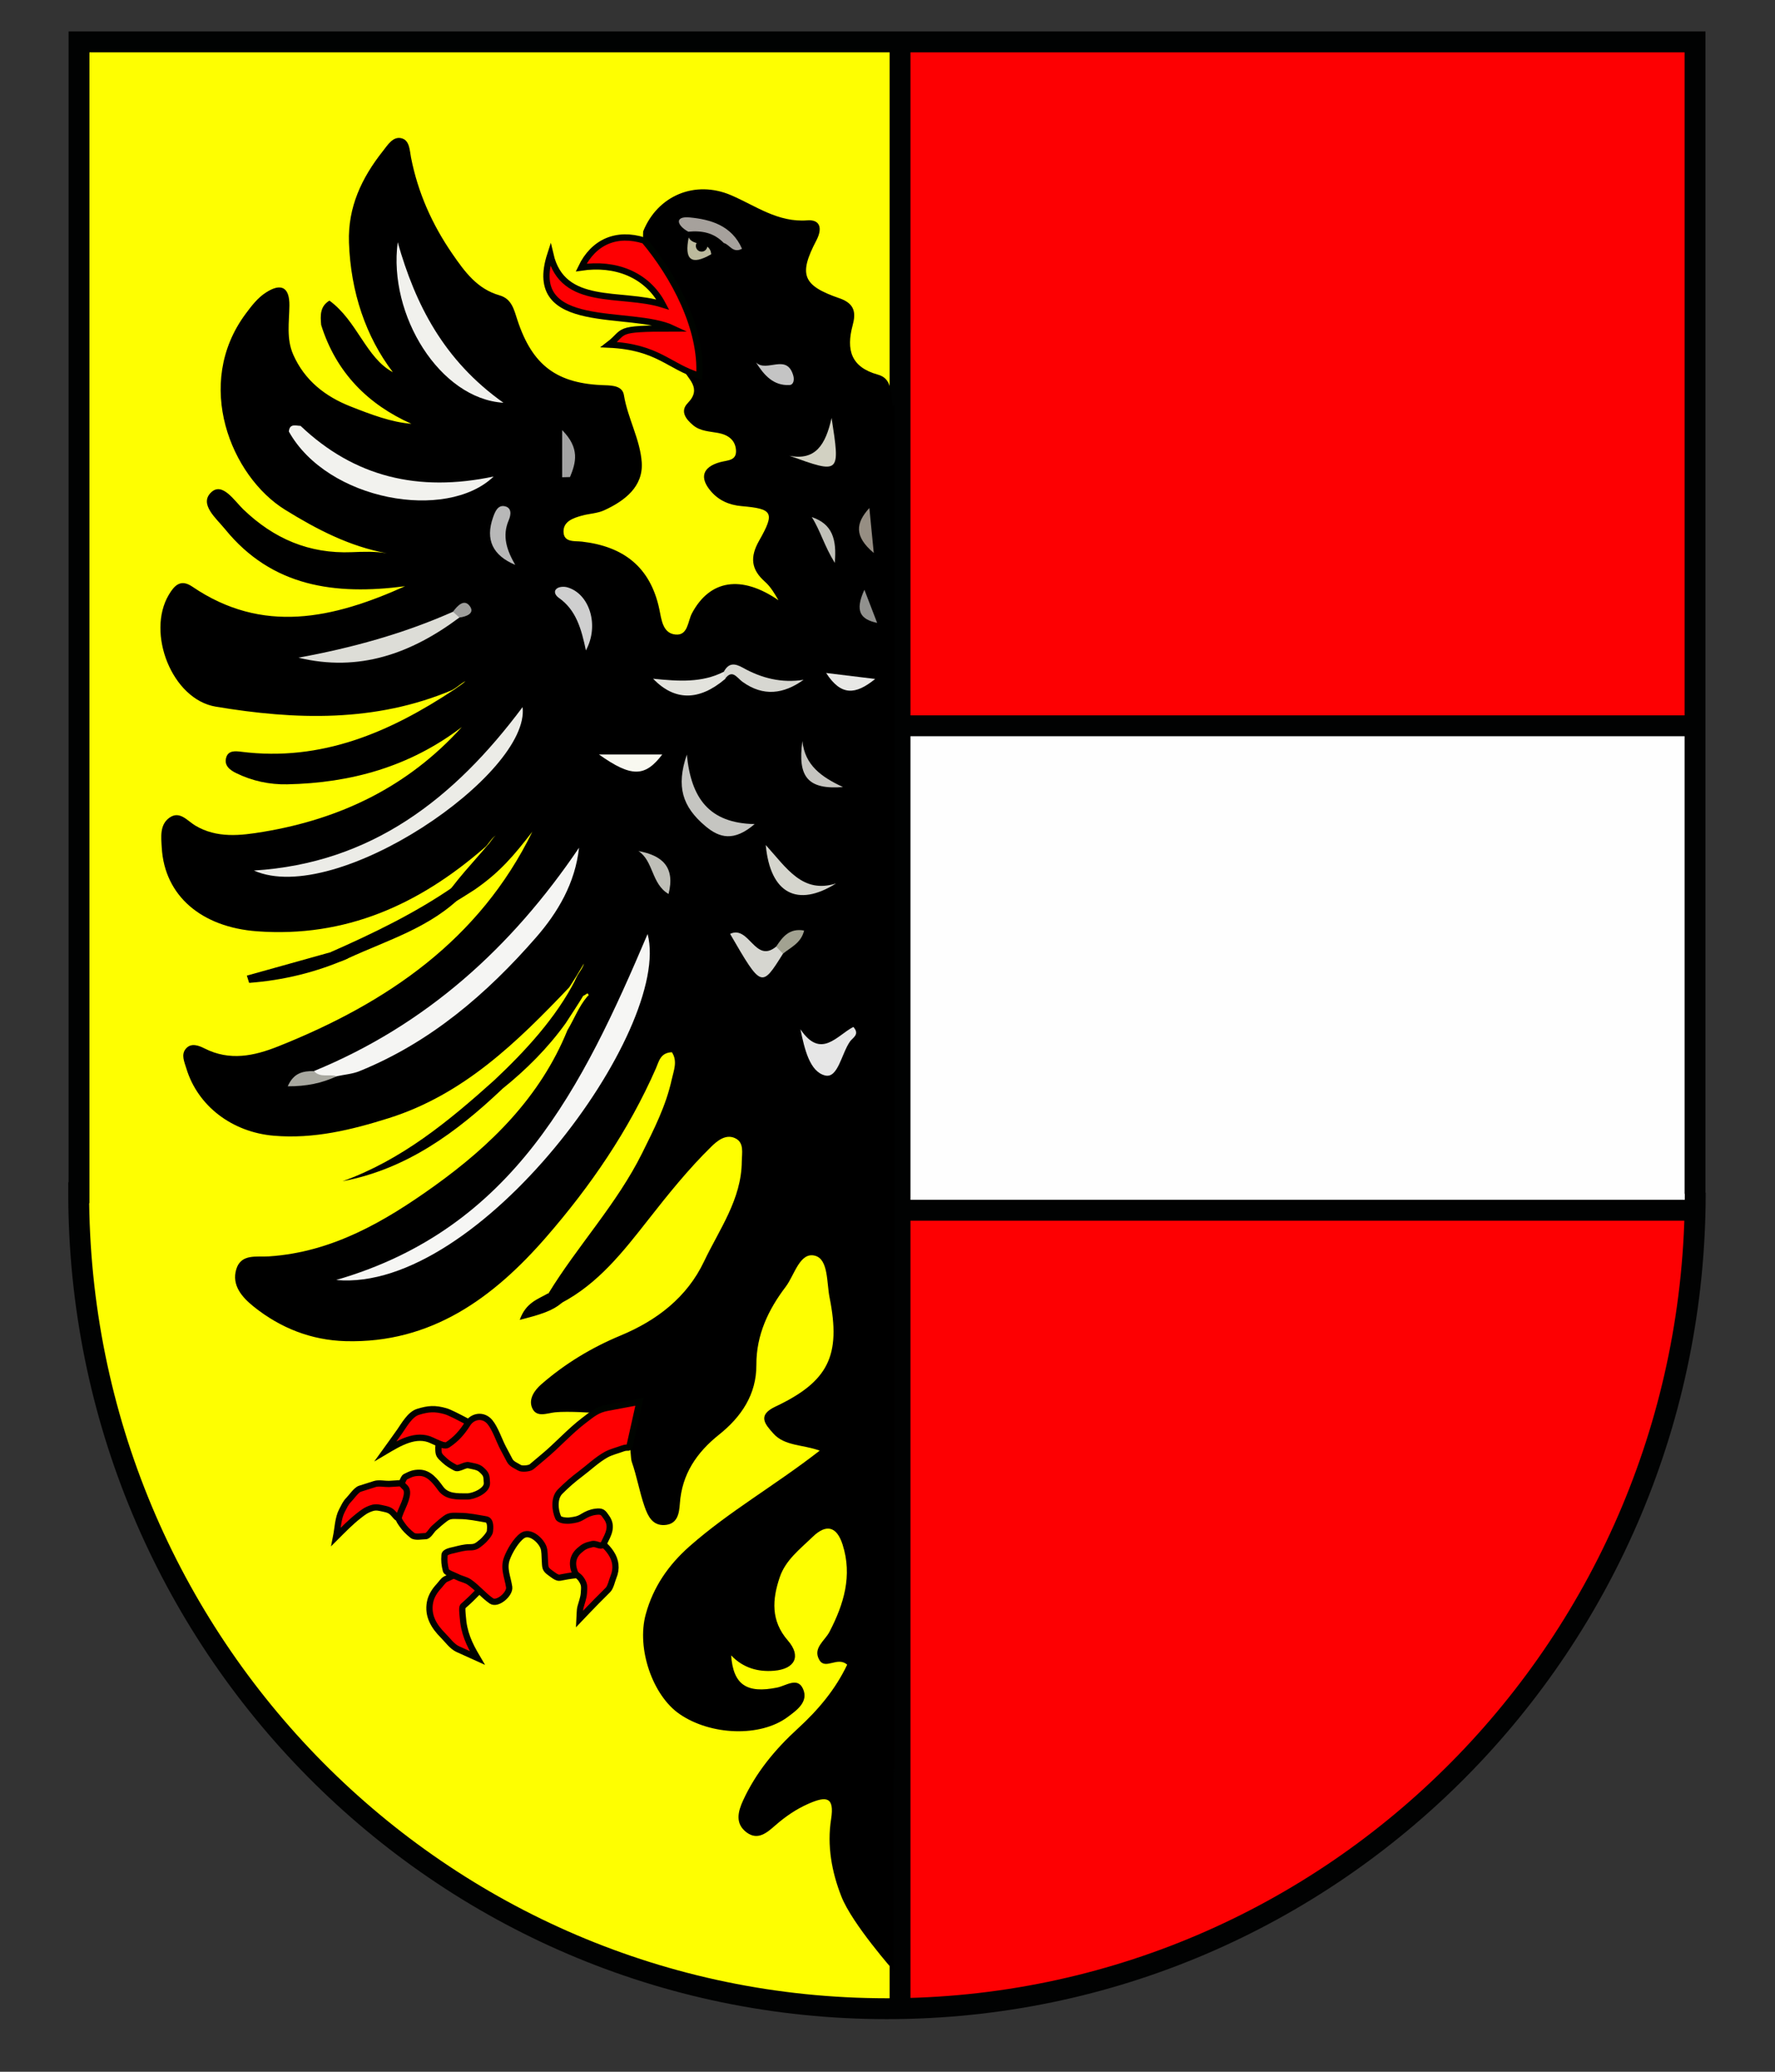 <?xml version="1.0" encoding="utf-8"?>
<!-- Generator: Adobe Illustrator 16.0.3, SVG Export Plug-In . SVG Version: 6.00 Build 0)  -->
<!DOCTYPE svg PUBLIC "-//W3C//DTD SVG 1.1//EN" "http://www.w3.org/Graphics/SVG/1.1/DTD/svg11.dtd">
<svg version="1.1" xmlns="http://www.w3.org/2000/svg" xmlns:xlink="http://www.w3.org/1999/xlink" x="0px" y="0px"
	 width="850.39px" height="992.129px" viewBox="0 0 850.39 992.129" enable-background="new 0 0 850.39 992.129"
	 xml:space="preserve">
<rect x="0" y="0" width="850.39" height="992.129" fill="#333333" stroke="none"/>
<g id="Ebene_1">
	<path fill="#FD0002" d="M812.13,569.145c0,213.71-170,387.35-380.98,390.72v-941.8h380.87v551.62L812.13,569.145z"/>
	<path fill="#FEFE01" d="M431.204,21.053v941.8c-2.09,0.04-4.18,0.061-6.27,0.061c-213.87,0-387.24-174.96-387.24-390.78h0.16
		V21.053H431.204z"/>
	<rect x="431.206" y="348.565" fill="#FEFEFE" width="380.868" height="232"/>
	<path fill="none" stroke="#010202" stroke-width="10" d="M37.857,571.147V20.065h774.217V571.68l0.107-0.533
		c0,215.816-173.377,390.775-387.243,390.775c-213.872,0-387.245-174.959-387.245-390.775H37.857z"/>
	<line fill="none" stroke="#010202" stroke-width="10" x1="431.206" y1="20.065" x2="431.206" y2="963.902"/>
	<line fill="none" stroke="#010202" stroke-width="10" x1="431.206" y1="347.565" x2="809.463" y2="347.565"/>
	<line fill="none" stroke="#010202" stroke-width="10" x1="431.206" y1="579.565" x2="812.074" y2="579.565"/>
</g>
<g id="Ebene_2">
	<g>
		<path fill-rule="evenodd" clip-rule="evenodd" d="M428.308,943.933c0,0-20.001-22.569-25.174-35.67
			c-4.663-11.806-6.973-24.424-4.959-37.151c1.698-10.758-2.397-10.994-10.549-7.472c-6.128,2.645-11.384,6.292-16.349,10.638
			c-3.895,3.406-8.278,7.225-13.627,3.192c-5.596-4.219-4.082-9.974-1.635-15.289c6.155-13.381,15.361-24.501,26.157-34.359
			c9.707-8.865,18.043-18.707,23.699-30.639c-4.614-4.158-10.462,2.71-13.342-2.288c-3.259-5.661,2.639-9.15,4.888-13.484
			c6.841-13.183,11.035-26.848,6.265-41.731c-2.724-8.503-7.636-10.221-14.351-3.709c-6.024,5.837-12.997,11.093-15.781,19.382
			c-3.546,10.561-4.367,20.721,3.915,30.256c6.501,7.488,3.437,13.654-6.668,14.482c-7.699,0.631-14.787-1.36-20.515-7.367
			c1.004,14.021,7.415,18.378,22.015,15.415c4.263-0.861,9.833-5.217,12.437,0.643c2.746,6.188-2.99,10.22-7.472,13.533
			c-12.985,9.601-36.671,8.811-51.672-1.481c-12.919-8.865-20.699-31.379-16.222-47.777c3.544-12.99,10.818-23.584,20.938-32.521
			c18.979-16.749,41.068-29.24,62.411-45.856c-8.13-2.984-16.798-2.113-22.251-8.246c-3.972-4.466-7.747-8.684,0.982-12.815
			c25.433-12.02,31.569-24.423,25.998-52.238c-1.438-7.168-0.53-18.349-6.986-20.049c-7.305-1.923-9.828,9.343-14.053,14.897
			c-8.256,10.854-14.099,23.011-14.033,37.371c0.068,14.182-7.223,24.918-17.89,33.427c-10.744,8.569-17.793,18.942-18.773,33.025
			c-0.324,4.69-1.103,9.892-7.313,10.253c-5.75,0.335-7.966-4.207-9.551-8.723c-2.485-7.055-3.676-14.499-6.183-21.565
			c-0.911-2.562-1.219-23.7-1.219-23.7s-7.042,0.462-12.326,0.621c-1.35,0.126-3.999-0.291-3.999-0.291s-12.75-0.977-19.174-0.323
			c-3.928,0.395-9.104,2.847-11.109-2.349c-1.607-4.163,1.292-8.267,4.521-11.081c11.345-9.88,24.116-17.588,37.985-23.347
			c17.44-7.247,31.813-18.326,39.946-35.429c7.321-15.394,17.961-29.772,18.096-47.912c0.033-4.026,1.333-9.184-3.398-11.24
			c-4.334-1.885-8.281,1.272-11.2,4.134c-11,10.771-20.614,22.756-30.118,34.863c-12.031,15.324-24.056,30.809-41.918,40.127
			c-3.053-0.109-5.546-0.982-6.13-4.471c14.091-23.088,32.908-43.005,45.048-67.447c5.631-11.346,11.37-22.572,14.104-35.039
			c0.963-4.392,2.979-8.868,0.135-13.232c-5.533,0.164-6.246,4.479-7.623,7.628c-13.089,29.863-31.401,56.497-52.597,80.883
			c-25.238,29.034-55.065,51-96.199,49.84c-16.343-0.461-31.116-6.265-43.907-16.507c-5.615-4.499-10.714-10.24-8.375-17.959
			c2.282-7.529,9.803-5.749,15.629-6.127c30.277-1.97,55.496-16.703,79.072-33.577c27.186-19.459,50.94-42.717,63.936-74.714
			c3.215-5.313,5.382-11.249,9.46-16.085c1.193-1.415,0.826,0.549,0.576-0.938c-0.293-1.748-1.711,1.001-2.888,0.381
			c-2.743-0.977-3.484-3.151-3.604-5.725c0.154-3.796,3.517-6.183,4.361-9.554c-2.205,3.802-4.575,7.606-7.03,11.375
			c-24.964,26.195-50.57,51.321-86.461,62.639c-18.027,5.681-36.016,10.028-55.065,8.418c-20.032-1.691-36.479-14.273-41.905-32.197
			c-0.952-3.138-2.617-6.566-0.329-9.381c2.529-3.107,6.279-1.615,9.068-0.205c12.02,6.075,23.623,3.629,35.264-1.01
			c52.196-20.794,96.377-50.986,121.748-102.788c-8.813,11.307-15.338,19.257-27.676,27.769c-9.049,5.757-15.065,9.902-16.667,7
			c7.5-11.5,16.959-21.146,22.72-28.111c1.547-1.473,2.414-3.535,4.125-4.874c-2.414,1.53-3.432,4.378-5.684,6.078
			c-31.196,27.035-66.314,42.931-108.696,39.823c-26.549-1.948-44.346-16.927-45.67-40.086c-0.291-5.089-1.034-10.934,3.651-14.289
			c4.932-3.533,8.503,1.385,12.343,3.698c10.423,6.276,21.955,4.825,32.787,3.015c36.857-6.153,69.172-21.565,94.981-50.145
			c-25.011,19.044-53.225,26.799-83.675,27.421c-8.479,0.175-16.749-1.607-24.426-5.363c-2.974-1.456-5.955-3.65-4.762-7.548
			c1.034-3.379,4.441-3.031,7.126-2.691c38.468,4.866,71.329-9.343,102.324-29.912c1.684-1.312,3.621-2.323,5.121-3.906
			c-2.257,1.256-4.123,3.086-6.416,4.32c-36.833,15.509-75.064,14.291-113.208,7.905c-20.984-3.514-33.35-35.357-22.424-53.634
			c2.631-4.396,5.626-7.639,11.194-3.846c33.728,22.954,67.444,15.322,101.962-0.184c-33.624,4.397-63.805,0.28-86.256-27.337
			c-4.164-5.126-12.541-11.956-6.682-17.593c5.365-5.157,11.06,3.912,15.427,8.114c14.593,14.047,31.572,21.341,51.963,20.509
			c5.585-0.228,11.227-0.431,16.848,0.507c-17.876-3.19-33.879-11.586-48.839-20.854c-25.806-15.992-43.891-60.138-18.82-93.835
			c2.806-3.774,5.667-7.541,9.633-10.119c7.313-4.751,11.4-2.655,11.307,6.18c-0.088,7.936-1.533,15.898,1.843,23.532
			c5.448,12.33,15.325,20.027,27.408,24.783c9.749,3.837,19.637,7.617,29.188,8.319c-20.611-9.175-36.038-24.391-43.221-47.316
			c-0.403-4.479-0.639-8.909,3.966-11.663c13.347,9.749,17.555,27.484,30.376,34.263c-12.865-16.869-20.213-38.289-21.022-62.115
			c-0.576-16.896,6.089-30.924,16.216-43.72c2.282-2.885,4.734-7.017,8.679-6.238c4.208,0.834,4.136,5.72,4.841,9.313
			c3.302,16.784,10.081,31.997,19.791,46.082c5.941,8.619,11.894,16.826,22.624,19.893c5.856,1.673,6.913,6.852,8.556,11.839
			c7.184,21.809,18.968,30.54,41.869,31.198c3.991,0.112,8.451,0.475,9.143,4.704c1.816,11.129,7.834,21.324,8.542,32.296
			c0.741,11.491-7.993,18.279-17.865,22.841c-3.426,1.583-7.293,1.624-10.892,2.634c-4.139,1.163-8.83,2.751-8.717,7.724
			c0.121,5.225,5.431,4.312,8.789,4.693c19.919,2.277,32.85,12.133,37.124,32.42c1.007,4.778,1.547,11.518,7.763,12.083
			c5.996,0.546,5.799-6.3,7.851-10.163c8.594-16.137,23.691-18.472,41.449-6.265c-1.846-3.179-3.706-6.408-6.46-8.854
			c-6.6-5.859-7.346-11.677-2.771-19.728c7.681-13.512,6.476-15.191-8.448-16.488c-5.928-0.516-10.923-2.719-14.725-7.165
			c-5.543-6.479-3.977-11.572,4.466-13.893c3.626-0.999,8.075-0.592,7.576-5.985c-0.444-4.836-3.994-7.151-8.525-7.996
			c-4.114-0.771-8.487-0.807-11.924-3.637c-3.494-2.875-6.493-6.715-2.641-10.678c7.06-7.258-0.126-11.543-2.639-16.88
			c5.944-7.34,6.392-14.461,1.344-22.984c-6.632-11.205-12.036-23.147-19.006-34.221c-0.99-2.62-1.275-5.327-1.067-8.097
			c6.857-17.146,24.83-24.756,42.1-17.36c11.838,5.072,22.399,13.136,36.542,12.042c6.232-0.483,7.329,3.903,4.37,9.562
			c-8.588,16.406-6.756,21.631,11.073,27.77c7.549,2.6,7.826,7.222,6.281,12.941c-3.165,11.743-0.812,20.046,12.107,23.617
			c6.913,1.912,5.925,8.626,6.954,13.94c0.354,1.838,0.746,3.171,0.414,1.328c-0.027-0.151,0.593-0.771,0.593-0.771L428.308,943.933
			z"/>
		<path fill-rule="evenodd" clip-rule="evenodd" fill="#F6F6F4" d="M310.261,447.275c12.011,45.588-80.792,171.988-149.208,165.684
			C246.009,588.399,279.034,520.669,310.261,447.275z"/>
		<path fill-rule="evenodd" clip-rule="evenodd" fill="#F5F5F3" d="M150.391,512.92c53.65-22.023,94.658-59.119,127.022-106.965
			c-1.857,17.023-10.204,31.048-20.591,42.958c-23.634,27.092-50.69,50.306-84.621,64.043c-3.385,1.371-7.214,1.643-10.835,2.425
			C157.284,516.448,152.769,519.441,150.391,512.92z"/>
		<path fill-rule="evenodd" clip-rule="evenodd" fill="#ECECE7" d="M121.631,416.877c56.407-3.459,96.01-34.446,128.734-78.268
			C254.238,370.59,161.094,434.43,121.631,416.877z"/>
		<path fill-rule="evenodd" clip-rule="evenodd" fill="#F2F2EE" d="M143.997,203.937c25.768,24.476,56.396,31.874,92.497,24.267
			c-22.54,21.621-79.613,11.608-98.12-21.568C138.542,202.176,140.242,200.912,143.997,203.937z"/>
		<path fill-rule="evenodd" clip-rule="evenodd" fill="#F1F1ED" d="M241.198,192.872c-30.321-1.849-55.299-41.814-50.658-76.872
			C199.016,145.863,212.563,172.557,241.198,192.872z"/>
		<path fill-rule="evenodd" clip-rule="evenodd" fill="#DDDDD7" d="M220.082,295.726c-23,17.188-48.024,26.278-77.111,19.223
			c25.491-4.66,50.317-11.465,74.039-21.996C219.794,291.924,220.332,293.388,220.082,295.726z"/>
		<path fill-rule="evenodd" clip-rule="evenodd" d="M222.216,428.085c-15.361,15.917-36.208,21.963-55.485,30.837
			c-3.714,1.632-7.625,3.843-8.531-2.869c20.419-8.992,40.479-18.658,58.936-31.339
			C218.091,426.953,219.907,427.888,222.216,428.085z"/>
		<path fill-rule="evenodd" clip-rule="evenodd" d="M236.721,517.377c14.779-13.871,29.785-30.051,39.042-48.344
			c0.746-1.064,3.932,7.365,3.932,7.365s-1.003,1.917-8.722,13.66c-8.572,11.907-18.861,22.152-30.258,31.33
			C237.418,522.01,236.079,520.683,236.721,517.377z"/>
		<path fill-rule="evenodd" clip-rule="evenodd" fill="#C5C5C1" d="M361.546,394.637c-10.009,8.591-16.944,6.592-23.604,0.974
			c-11.013-9.291-14.116-18.896-8.882-34.257C331.085,382.261,339.731,394.215,361.546,394.637z"/>
		<path fill-rule="evenodd" clip-rule="evenodd" fill="#E6E6E6" d="M383.482,492.894c9.836,14.623,17.517,2.891,25.359-1.119
			c3.245,3.632-0.31,5.127-1.61,6.973c-4.048,5.755-5.771,17.747-11.882,16.285C387.893,513.247,385.435,502.316,383.482,492.894z"
			/>
		<path fill-rule="evenodd" clip-rule="evenodd" fill="#D5D5CD" d="M400.554,423.058c-18.521,11.636-31.539,4.885-33.689-18.397
			C376.871,415.668,384.45,428.157,400.554,423.058z"/>
		<path fill-rule="evenodd" clip-rule="evenodd" fill="#D6D6D0" d="M375.126,456.703c-10.292,16.43-10.292,16.43-25.345-9.491
			c9.156-4.339,11.91,14.45,22.057,6.111C374.641,452.789,375.875,453.779,375.126,456.703z"/>
		<path fill-rule="evenodd" clip-rule="evenodd" fill="#CFCFCF" d="M280.702,311.47c-2.164-10.25-4.658-19.371-13.002-25.191
			c-1.525-1.064-2.74-3.048-0.889-4.471c1.152-0.886,3.451-0.993,4.981-0.557C282.345,284.268,287.291,299.322,280.702,311.47z"/>
		<path fill-rule="evenodd" clip-rule="evenodd" fill="#B8B8B8" d="M246.837,270.512c-10.753-4.534-14.423-12.031-10.621-22.767
			c0.905-2.559,2.2-5.883,5.371-5.363c3.706,0.609,3.264,4.131,2.159,6.69C240.405,256.797,242.893,263.638,246.837,270.512z"/>
		<path fill-rule="evenodd" clip-rule="evenodd" fill="#F8F8F0" d="M286.956,361.305c11.542,0,21.113,0,30.329,0
			C309.103,372.049,302.673,372.455,286.956,361.305z"/>
		<path fill-rule="evenodd" clip-rule="evenodd" fill="#E3E3DD" d="M347.173,325.339c-12.176,10.209-23.864,10.514-34.285-0.316
			c12.267,1.249,23.497,2,33.887-3.341c0.696,0.746,0.99,1.536,0.875,2.37C347.532,324.911,347.373,325.339,347.173,325.339z"/>
		<path fill-rule="evenodd" clip-rule="evenodd" fill="#D7D7D1" d="M347.173,325.339c-0.134-1.218-0.266-2.439-0.397-3.657
			c2.304-4.309,5.162-4.152,9.172-1.903c8.942,5.014,18.554,7.414,29.04,5.766c-9.56,6.85-19.27,8.152-29.254,0.977
			C352.991,324.551,350.821,320.1,347.173,325.339z"/>
		<path fill-rule="evenodd" clip-rule="evenodd" fill="#D2D1C2" d="M398.404,200.135c4.155,26.862,4.155,26.862-20.167,18.128
			C390.611,220.667,395.526,213.115,398.404,200.135z"/>
		<path fill-rule="evenodd" clip-rule="evenodd" fill="#A6A19C" d="M329.774,110.963c-5.519-2.998-6.758-7.535,0.667-6.835
			c9.71,0.919,20.101,3.689,25.051,14.999c-4.477,2.362-5.963-2.128-8.728-2.746C341.048,114.741,334.52,115.643,329.774,110.963z"
			/>
		<path fill-rule="evenodd" clip-rule="evenodd" fill="#BFBFB8" d="M305.861,407.551c11.131,2.044,17.774,7.412,14.439,20.551
			C312.054,423.354,313.138,412.292,305.861,407.551z"/>
		<path fill-rule="evenodd" clip-rule="evenodd" fill="#A3A3A3" d="M269.321,205.964c8.583,8.67,6.614,15.577,3.764,22.486
			c-1.253,0.036-2.51,0.069-3.764,0.104C269.321,221.684,269.321,214.81,269.321,205.964z"/>
		<path fill-rule="evenodd" clip-rule="evenodd" fill="#C6C5C0" d="M384.423,354.853c1.179,11.622,9.106,17.234,19.456,22.062
			C387.141,378.166,382.017,372.26,384.423,354.853z"/>
		<path fill-rule="evenodd" clip-rule="evenodd" fill="#C4C4C4" d="M362.196,173.558c5.058,5.053,14.817-4.66,17.879,6.389
			c0.532,1.909,0.143,4.337-1.827,4.441C370.606,184.793,366.086,179.752,362.196,173.558z"/>
		<path fill-rule="evenodd" clip-rule="evenodd" fill="#E8E8E6" d="M419.299,325.136c-9.463,7.683-16.37,8.191-23.507-2.861
			C404.087,323.284,410.84,324.104,419.299,325.136z"/>
		<path fill-rule="evenodd" clip-rule="evenodd" fill="#C1C1B9" d="M388.907,247.616c9.836,3.27,12.047,10.593,11.03,21.947
			C394.893,261.417,393,254.027,388.907,247.616z"/>
		<path fill-rule="evenodd" clip-rule="evenodd" fill="#968E83" d="M416.501,243.269c0.593,6.024,1.186,12.047,2.118,21.546
			C409.123,256.786,409.935,250.535,416.501,243.269z"/>
		<path fill-rule="evenodd" clip-rule="evenodd" d="M270.57,622.44c-4.57,5.319-12.964,7.411-21.565,9.608
			c2.968-8.415,8.874-9.921,13.61-12.711C263.503,622.119,268.365,622.331,270.57,622.44z"/>
		<path fill-rule="evenodd" clip-rule="evenodd" fill="#A8A8A0" d="M150.391,512.92c3.081,3.396,7.398,1.281,10.975,2.461
			c-7.148,3.349-14.609,4.863-23.513,4.836C140.73,513.601,145.352,512.885,150.391,512.92z"/>
		<path fill-rule="evenodd" clip-rule="evenodd" d="M329.774,110.963c6.446-0.647,12.322,0.491,16.99,5.417
			c-2.002,1.789-4.005,3.574-6.007,5.363c-5.104-0.645-10.056-1.501-10.802-8.021C329.889,112.804,329.829,111.885,329.774,110.963z
			"/>
		<path fill-rule="evenodd" clip-rule="evenodd" fill="#A2A291" d="M375.126,456.703c-1.094-1.127-2.191-2.252-3.289-3.379
			c3.069-4.592,6.257-8.967,13.408-7.713C383.759,451.744,378.789,453.623,375.126,456.703z"/>
		<path fill-rule="evenodd" clip-rule="evenodd" fill="#91918E" d="M414.126,282.422c2.836,7.362,4.471,11.616,6.108,15.871
			C412.272,296.601,409.381,292.725,414.126,282.422z"/>
		<path fill-rule="evenodd" clip-rule="evenodd" d="M143.997,203.937c-2.329-0.052-5.223-1.272-5.623,2.699
			c-3.796-2.431-7.143-5.102-5.906-11.603C137.532,197.345,141.468,199.623,143.997,203.937z"/>
		<path fill-rule="evenodd" clip-rule="evenodd" fill="#BCBA9D" d="M329.955,113.723c2.216,4.539,10.155,1.374,10.802,8.021
			C330.948,127.432,327.821,124.125,329.955,113.723z"/>
		<path fill-rule="evenodd" clip-rule="evenodd" fill="#9D9D9B" d="M220.082,295.726c-1.023-0.924-2.046-1.849-3.072-2.773
			c2.153-2.897,5.403-6.433,8.122-2.623C227.57,293.75,223.401,295.311,220.082,295.726z"/>
		<path fill-rule="evenodd" clip-rule="evenodd" d="M236.721,517.377c1.333,1.336,2.664,2.675,3.994,4.011
			c-21.971,20.863-45.83,38.46-76.584,44.282C192.351,555.53,214.887,536.979,236.721,517.377z"/>
		<path fill-rule="evenodd" clip-rule="evenodd" d="M158.2,456.053c1.843,3.933,5.667,1.978,8.531,2.869
			c-15.158,6.685-30.968,10.522-47.371,11.751c-0.368-1.155-0.735-2.313-1.1-3.467C131.571,463.489,144.886,459.77,158.2,456.053z"
			/>
		<path fill-rule="evenodd" clip-rule="evenodd" fill="#FE0002" stroke="#000400" stroke-width="3" stroke-miterlimit="10" d="
			M308.688,115.215c-13.258-4.209-24.339,0.61-30.258,12.915c16.252-2.425,31.497,3.18,39.114,17.712
			c-20.04-6.271-47.945,1.53-53.875-23.985c-12.196,37.582,38.516,25.937,58.672,35.425c-28.598,0-22.14,1.292-30.627,7.749
			c23.616,1.107,28.626,10.432,43.323,14.909C336.357,157.379,322.973,132.277,308.688,115.215z"/>
		<g>
			<path fill-rule="evenodd" clip-rule="evenodd" fill="#FE0002" stroke="#000400" stroke-width="3" stroke-miterlimit="10" d="
				M184.684,694.959c2.278-3.164,4.583-6.31,6.818-9.503c2.115-3.021,4.914-8.143,8.736-9.338c4.956-1.549,8.181-1.759,13.19-0.327
				c3.964,1.133,15.944,8.363,19.922,9.501c-2.282,3.211-4.384,6.02-7.196,8.763c-3.073,2.999-15.967-2.708-19.208-4.264
				C199.296,686.12,191.198,691.11,184.684,694.959z"/>
			<path fill-rule="evenodd" clip-rule="evenodd" fill="#FE0002" stroke="#000400" stroke-width="3" stroke-miterlimit="10" d="
				M161.018,735.959c0.792-3.959,0.914-9.006,2.82-12.58c0.967-1.812,1.718-3.625,3.17-5.076c1.346-1.347,3.64-4.802,5.45-5.378
				c2.373-0.755,4.747-1.511,7.12-2.266c1.931-0.614,4.736,0.021,6.773-0.034c2.057-0.057,4.115-0.333,6.172-0.333
				c3.778,0,3.713-0.279,5.154,3.219c0.976,2.371,1.008,3.81,1.008,6.411c0,2.595-1.898,3.048-4,4.536
				c-1.561,1.106-3.351,3.572-4.792,1.935c-2.135-2.426-2.627-3.215-5.695-3.857c-2.442-0.512-3.894-1.061-6.223-0.284
				c-2.574,0.858-3.962,1.927-6.124,3.625c-3.838,3.015-7.151,6.401-10.606,9.856C161.168,735.808,161.093,735.884,161.018,735.959z
				"/>
			<path fill-rule="evenodd" clip-rule="evenodd" fill="#FE0002" stroke="#000400" stroke-width="3" stroke-miterlimit="10" d="
				M228.684,793.959c-3.117-1.408-6.234-2.815-9.352-4.224c-2.766-1.249-4.93-4.392-7.044-6.506
				c-4.394-4.394-7.491-9.453-6.271-15.938c0.558-2.965,2.302-5.634,4.301-7.766c0.9-0.96,1.987-2.696,3.169-3.305
				c1.25-0.644,2.898-1.173,3.972-2.08c1.383-1.169,2.767-2.338,4.151-3.506c0.775-0.655,1.872,0.577,2.639,1.059
				c3.145,1.978,6.29,3.954,9.435,5.931c-2.649,2.649-5.298,5.298-7.947,7.947c-1.257,1.258-2.63,2.415-3.941,3.617
				c-0.598,0.548-0.17,3.904-0.112,4.77C222.222,781.89,224.704,787.224,228.684,793.959z"/>
			<path fill-rule="evenodd" clip-rule="evenodd" fill="#FE0002" stroke="#000400" stroke-width="3" stroke-miterlimit="10" d="
				M277.684,775.292c2.735-2.854,5.425-5.759,8.22-8.554c1.793-1.793,3.586-3.586,5.379-5.379c1.292-1.292,1.928-4.531,2.628-6.212
				c1.675-4.021,1.129-7.987-1.202-11.485c-2.1-3.15-5.344-6.21-9.074-6.716c-2.399-0.325-4.798-0.65-7.196-0.976
				c-0.365-0.049-1.855,4.459-2.024,4.887c-1.084,2.742-2.168,5.484-3.252,8.227c-0.746,1.886,0.61,1.999,2.229,3.177
				c1.61,1.171,3.903,2.279,5.024,3.96c1.743,2.613,1.525,3.583,1.312,6.773c-0.145,2.177-1.032,4.392-1.585,6.496
				C277.66,771.32,277.802,773.408,277.684,775.292z"/>
			<path fill-rule="evenodd" clip-rule="evenodd" fill="#FE0002" stroke="#000400" stroke-width="3" stroke-miterlimit="10" d="
				M306.351,671.292c-5.093,0.949-10.187,1.899-15.28,2.85c-4.948,0.922-7.181,2.941-11.292,6.065
				c-6.854,5.209-12.752,11.899-19.428,17.418c-1.906,1.575-3.783,3.187-5.674,4.779c-1.031,0.868-4.666,1.166-5.78,0.48
				c-1.618-0.996-3.775-1.768-4.681-3.479c-1.051-1.984-2.099-3.972-3.156-5.953c-1.929-3.616-3.768-9.386-6.375-12.494
				c-3.109-3.706-8.201-3.019-10.698,0.906c-2.672,4.2-5.359,7.243-9.498,10.002c-1.678,1.119-4.47-1.444-4.47,1.302
				c0,3.581,0.271,3.707,2.911,6.16c1.662,1.543,3.256,2.449,5.264,3.544c1.543,0.842,4.572-1.645,6.307-1.211
				c2.053,0.514,4.453,0.639,6.048,2.074c2.606,2.346,2.508,2.85,2.73,6.403c0.231,3.703-6.354,6.485-9.451,6.485
				c-4.685,0-9.736,0.27-12.698-3.804c-2.525-3.473-5.617-7.529-10.197-7.529c-2.876,0-4.134,0.609-6.743,1.914
				c-0.674,0.337-1.151,1.849-1.508,2.491c-0.596,1.072,0.801,1.889,1.54,2.733c2.32,2.65-1.273,8.976-2.303,11.651
				c-1.213,3.154-1.302,3.111,0.599,5.876c1.542,2.243,2.915,3.552,5.038,5.288c1.333,1.091,4.652,0.379,6.327,0.379
				c1.415,0,2.854-2.774,3.932-3.754c1.811-1.646,3.581-3.194,5.536-4.661c2.24-1.68,4.035-1.251,6.863-1.251
				c4.236,0,8.46,0.942,12.633,1.638c2.448,0.407,2.016,4.257,1.863,5.781c-0.129,1.294-2.797,4.198-3.834,5.028
				c-2.36,1.889-2.945,2.553-5.911,2.553c-2.56,0-4.87,0.696-7.365,1.29c-1.401,0.333-4.514,0.85-4.633,2.387
				c-0.221,2.878-0.024,4.684,0.676,7.484c0.27,1.078,4.553,2.56,5.598,3.113c1.766,0.935,3.913,1.229,5.562,2.371
				c3.957,2.739,6.673,6.312,10.613,9.039c2.882,1.995,8.994-3.287,8.519-6.607c-0.688-4.81-2.848-8.85-1.108-13.634
				c1.285-3.534,4.368-8.844,7.41-10.99c3.612-2.55,8.777,2.082,10.115,5.547c0.659,1.707,0.547,4.32,0.678,6.16
				c0.24,3.363-0.129,4.19,2.601,6.102c1.172,0.82,3.171,2.581,4.575,2.3c2.541-0.508,4.99-0.946,7.566-1.204
				c0.083-0.008,0.165-0.017,0.247-0.024c-2.044-4.087-2.33-8.373,1.469-11.75c2.242-1.993,3.239-2.413,6.187-3.094
				c2.395-0.553,4.38,2.105,5.678-0.49c2.014-4.028,4.323-7.872,1.302-12.187c-1.721-2.459-2.076-3.234-5.302-2.813
				c-2.344,0.307-4.204,1.126-6.167,2.333c-2.16,1.329-3.532,1.516-6.086,1.855c-1.518,0.203-5.029-0.009-5.674-1.429
				c-1.562-3.437-2.159-9.342,0.913-12.412c3.176-3.177,6.193-5.816,9.778-8.505c3.956-2.966,7.913-6.77,12.236-9.177
				c2.377-1.323,5.359-2.01,7.91-2.966c3.171-1.189,2.856,1.012,3.707-2.79C303.429,684.344,304.89,677.818,306.351,671.292z"/>
		</g>
		<circle fill-rule="evenodd" clip-rule="evenodd" cx="336.127" cy="117.75" r="2.75"/>
	</g>
</g>
</svg>
